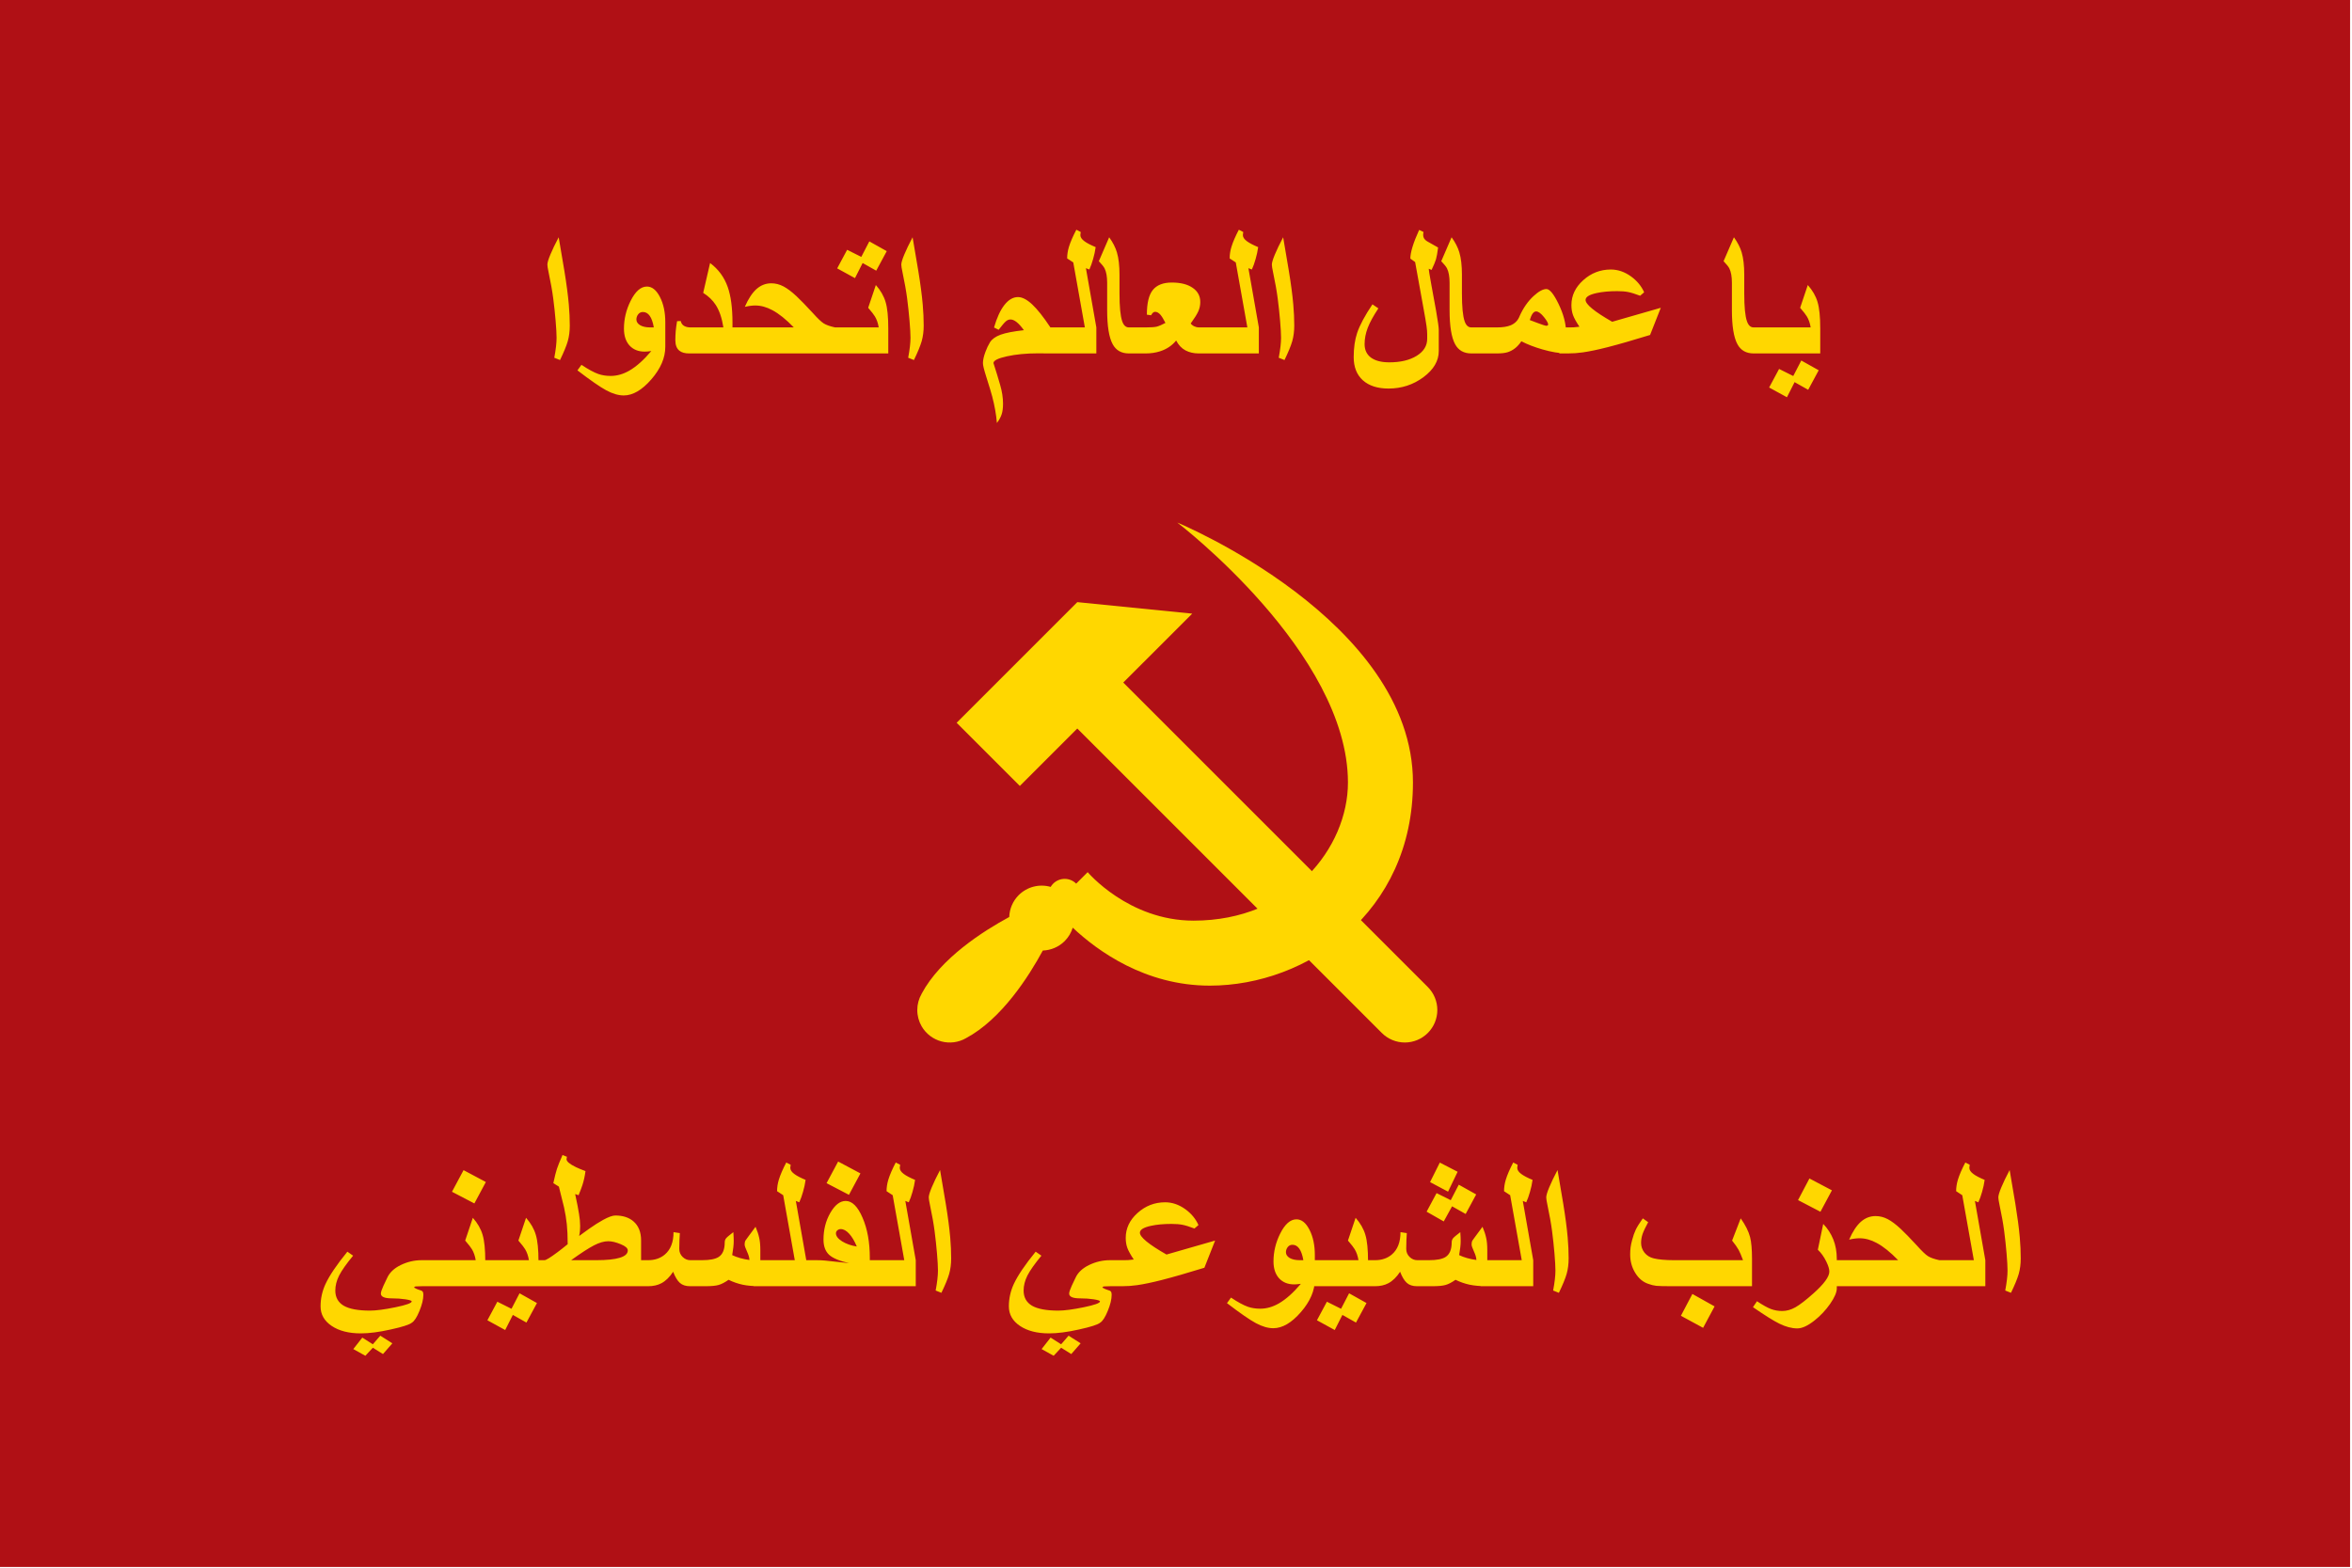 <svg width="900" height="600" viewBox="0 0 900 600" fill="none" xmlns="http://www.w3.org/2000/svg">
<g clip-path="url(#clip0_286_3062)">
<path d="M899.262 -0.281H-0.738V599.719H899.262V-0.281Z" fill="#B01015"/>
<path d="M165.333 492.27H161.561C160.462 492.27 159.669 492.294 159.181 492.343C158.717 492.392 158.485 492.551 158.485 492.819C159.193 493.234 159.852 493.527 160.462 493.698C161.097 493.845 161.512 494.052 161.708 494.321C161.903 494.565 162 494.968 162 495.529C162 497.263 161.5 499.338 160.499 501.755C159.522 504.147 158.558 505.637 157.606 506.223C156.703 506.979 154.017 507.846 149.549 508.823C145.106 509.824 141.273 510.324 138.05 510.324C133.46 510.324 129.75 509.372 126.917 507.468C124.085 505.563 122.669 503.073 122.669 499.997C122.669 497.019 123.292 494.174 124.537 491.464C126.051 488.193 128.846 484.055 132.923 479.05L135.121 480.588C132.557 483.688 130.775 486.215 129.774 488.168C128.797 490.122 128.309 492.038 128.309 493.918C128.309 496.53 129.383 498.471 131.532 499.741C133.705 500.986 137.049 501.608 141.566 501.608C143.91 501.608 147.157 501.181 151.307 500.327C155.458 499.472 157.533 498.728 157.533 498.093C157.533 497.8 156.739 497.531 155.152 497.287C153.565 497.043 151.82 496.921 149.916 496.921C147.132 496.921 145.741 496.311 145.741 495.09C145.741 494.528 146.07 493.527 146.729 492.087C147.193 491.086 147.669 490.085 148.158 489.084C149.061 487.058 150.782 485.422 153.321 484.177C155.885 482.932 158.558 482.309 161.341 482.309H165.333V492.27ZM150.135 514.133L146.546 518.234L142.665 515.817L139.808 518.894L135.194 516.33L138.636 511.936L142.665 514.499L145.521 511.203L150.135 514.133ZM185.914 452.39L181.52 460.593L172.95 456.125L177.381 447.849L185.914 452.39ZM185.694 492.27H162.77V482.309H182.032C181.764 480.649 181.275 479.245 180.567 478.098C180.201 477.463 179.347 476.364 178.004 474.802L180.934 466.086C182.765 468.161 184.01 470.334 184.669 472.604C185.353 474.875 185.694 478.244 185.694 482.712V492.27ZM206.056 492.27H183.131V482.309H202.394C202.125 480.649 201.637 479.245 200.929 478.098C200.562 477.463 199.708 476.364 198.365 474.802L201.295 466.086C203.126 468.161 204.371 470.334 205.03 472.604C205.714 474.875 206.056 478.244 206.056 482.712V492.27ZM205.47 498.715L201.441 506.186L196.241 503.256L193.312 509.042L186.5 505.307L190.309 498.203L195.729 500.913L198.805 494.98L205.47 498.715ZM245.313 492.27H203.492V482.309H208.363C208.949 482.309 210.597 481.296 213.307 479.27C214.21 478.61 215.516 477.585 217.225 476.193C217.225 473.19 217.115 470.651 216.896 468.576C216.676 466.501 216.322 464.34 215.833 462.094C215.711 461.557 215.052 458.908 213.856 454.147L211.732 452.829C212.293 450.266 212.757 448.435 213.124 447.336C213.49 446.213 214.198 444.455 215.248 442.062L216.932 442.722C216.932 442.868 216.883 443.186 216.786 443.674C216.786 444.528 217.994 445.542 220.411 446.713C221.217 447.104 222.425 447.604 224.037 448.215C223.792 450.119 223.402 451.901 222.865 453.562C222.596 454.392 222.108 455.686 221.4 457.443L220.082 457.004C220.838 460.471 221.339 463.034 221.583 464.694C221.852 466.33 221.986 467.795 221.986 469.089V469.492C221.986 470.2 221.961 470.761 221.913 471.176C221.888 471.567 221.791 472.189 221.62 473.044C222.889 472.116 224.171 471.188 225.465 470.261C227.442 468.869 229.212 467.746 230.775 466.892C232.826 465.769 234.388 465.207 235.462 465.207C238.343 465.207 240.65 465.952 242.384 467.441C244.337 469.125 245.313 471.555 245.313 474.729V492.27ZM240.223 478.574C240.223 477.719 239.32 476.926 237.513 476.193C235.707 475.437 234.12 475.058 232.752 475.058C231.141 475.058 229.322 475.583 227.296 476.633C225.294 477.658 222.376 479.55 218.543 482.309H228.138C236.195 482.309 240.223 481.064 240.223 478.574ZM290.943 492.27C288.209 492.27 285.938 492.075 284.132 491.684C282.325 491.293 280.543 490.671 278.785 489.816C277.369 490.817 276.1 491.477 274.977 491.794C273.878 492.111 272.218 492.27 269.996 492.27H264.027C262.391 492.27 261.097 491.843 260.145 490.988C259.193 490.134 258.338 488.718 257.582 486.74C256.239 488.791 254.737 490.256 253.077 491.135C251.661 491.892 249.964 492.27 247.987 492.27H242.75V482.309H247.987C250.55 482.309 252.687 481.589 254.396 480.148C256.617 478.269 257.728 475.412 257.728 471.579L260.145 471.945C260.096 472.727 260.047 473.618 259.999 474.619C259.95 475.62 259.925 476.73 259.925 477.951C259.925 479.196 260.353 480.234 261.207 481.064C262.062 481.894 263.038 482.309 264.137 482.309H268.641C271.62 482.309 273.744 481.894 275.013 481.064C276.551 480.063 277.32 478.195 277.32 475.461C277.32 474.875 277.503 474.35 277.87 473.886C278.089 473.618 278.541 473.215 279.225 472.678L280.616 471.579C280.665 472.043 280.702 472.678 280.726 473.483C280.75 474.265 280.763 474.777 280.763 475.021C280.763 476.364 280.567 478.146 280.177 480.368C281.08 480.808 282.093 481.186 283.216 481.503C284.339 481.821 285.523 482.065 286.769 482.236C286.769 481.406 286.463 480.332 285.853 479.013C285.243 477.695 284.938 476.804 284.938 476.34C284.938 475.705 285.023 475.217 285.194 474.875C285.243 474.753 285.511 474.375 286 473.74L289.112 469.528C289.771 471.066 290.235 472.47 290.504 473.74C290.797 474.985 290.943 476.547 290.943 478.427V492.27ZM308.521 492.27H288.38V482.309H304.127L299.696 457.443L297.352 455.905C297.352 454.465 297.572 453.012 298.011 451.547C298.573 449.692 299.525 447.482 300.868 444.919L302.552 445.798C302.552 445.944 302.503 446.335 302.406 446.97C302.406 447.775 302.918 448.557 303.944 449.313C304.847 449.997 306.288 450.754 308.265 451.584C308.045 453.146 307.716 454.672 307.276 456.162C306.861 457.651 306.385 458.981 305.848 460.153L304.53 459.641L308.521 482.309V492.27ZM329.249 449.094L324.854 457.297L316.285 452.829L320.716 444.553L329.249 449.094ZM332.838 492.27H305.958V482.309H312.55C313.673 482.309 314.735 482.358 315.736 482.456C318.421 482.749 321.485 483.078 324.928 483.444C321.29 482.639 318.739 481.577 317.274 480.258C315.833 478.916 315.113 476.975 315.113 474.436C315.113 470.651 315.98 467.246 317.713 464.218C319.471 461.167 321.437 459.641 323.609 459.641C326.075 459.641 328.224 461.777 330.055 466.049C331.91 470.297 332.838 475.437 332.838 481.467V492.27ZM327.857 477.072C326.979 474.973 326.002 473.337 324.928 472.165C323.854 470.993 322.779 470.407 321.705 470.407C321.217 470.407 320.79 470.566 320.423 470.883C320.057 471.201 319.874 471.579 319.874 472.019C319.874 473.068 320.655 474.094 322.218 475.095C323.805 476.071 325.685 476.73 327.857 477.072ZM350.416 492.27H330.274V482.309H346.021L341.59 457.443L339.247 455.905C339.247 454.465 339.466 453.012 339.906 451.547C340.467 449.692 341.419 447.482 342.762 444.919L344.447 445.798C344.447 445.944 344.398 446.335 344.3 446.97C344.3 447.775 344.813 448.557 345.838 449.313C346.742 449.997 348.182 450.754 350.16 451.584C349.94 453.146 349.61 454.672 349.171 456.162C348.756 457.651 348.28 458.981 347.743 460.153L346.424 459.641L350.416 482.309V492.27ZM363.966 481.613C363.966 483.786 363.709 485.776 363.197 487.583C362.684 489.365 361.695 491.77 360.23 494.797L358.033 493.918C358.619 490.793 358.912 488.254 358.912 486.301C358.912 484.812 358.79 482.626 358.546 479.746C358.302 476.865 357.997 474.021 357.63 471.213C357.264 468.381 356.666 465.012 355.836 461.105C355.543 459.738 355.396 458.798 355.396 458.286C355.396 457.529 355.775 456.247 356.532 454.44C357.289 452.609 358.351 450.4 359.718 447.812L361.915 460.776C362.721 465.708 363.282 469.98 363.6 473.593C363.844 476.376 363.966 479.05 363.966 481.613ZM428.712 492.27H424.94C423.841 492.27 423.048 492.294 422.56 492.343C422.096 492.392 421.864 492.551 421.864 492.819C422.572 493.234 423.231 493.527 423.841 493.698C424.476 493.845 424.891 494.052 425.086 494.321C425.282 494.565 425.379 494.968 425.379 495.529C425.379 497.263 424.879 499.338 423.878 501.755C422.901 504.147 421.937 505.637 420.985 506.223C420.082 506.979 417.396 507.846 412.928 508.823C408.485 509.824 404.652 510.324 401.429 510.324C396.839 510.324 393.128 509.372 390.296 507.468C387.464 505.563 386.048 503.073 386.048 499.997C386.048 497.019 386.671 494.174 387.916 491.464C389.43 488.193 392.225 484.055 396.302 479.05L398.5 480.588C395.936 483.688 394.154 486.215 393.153 488.168C392.176 490.122 391.688 492.038 391.688 493.918C391.688 496.53 392.762 498.471 394.911 499.741C397.083 500.986 400.428 501.608 404.945 501.608C407.289 501.608 410.536 501.181 414.686 500.327C418.836 499.472 420.912 498.728 420.912 498.093C420.912 497.8 420.118 497.531 418.531 497.287C416.944 497.043 415.199 496.921 413.294 496.921C410.511 496.921 409.12 496.311 409.12 495.09C409.12 494.528 409.449 493.527 410.108 492.087C410.572 491.086 411.048 490.085 411.537 489.084C412.44 487.058 414.161 485.422 416.7 484.177C419.264 482.932 421.937 482.309 424.72 482.309H428.712V492.27ZM413.514 514.133L409.925 518.234L406.043 515.817L403.187 518.894L398.573 516.33L402.015 511.936L406.043 514.499L408.9 511.203L413.514 514.133ZM464.967 474.802L460.865 485.202C454.298 487.229 448.866 488.791 444.569 489.89C440.833 490.842 437.684 491.501 435.121 491.867C433.241 492.136 431.349 492.27 429.444 492.27H426.148V482.309H430.104C430.812 482.309 431.336 482.297 431.678 482.272C432.411 482.175 433.131 482.102 433.839 482.053C432.618 480.222 431.8 478.745 431.385 477.622C430.97 476.474 430.763 475.192 430.763 473.776C430.763 470.139 432.264 466.965 435.267 464.255C438.294 461.521 441.822 460.153 445.851 460.153C448.561 460.153 451.148 461.044 453.614 462.827C455.885 464.487 457.545 466.501 458.595 468.869L457.057 470.188C455.128 469.455 453.59 468.979 452.442 468.759C451.319 468.54 449.928 468.43 448.268 468.43C445.24 468.43 442.616 468.674 440.394 469.162C437.586 469.772 436.183 470.651 436.183 471.799C436.183 473.483 439.576 476.267 446.363 480.148L464.967 474.802ZM503.126 489.743C503.126 493.942 501.344 498.093 497.779 502.194C494.215 506.296 490.699 508.347 487.232 508.347C485.206 508.347 482.984 507.7 480.567 506.406C478.175 505.112 474.488 502.561 469.508 498.752L471.046 496.628C473.683 498.386 475.843 499.558 477.528 500.144C478.919 500.632 480.494 500.876 482.252 500.876C484.62 500.876 486.964 500.217 489.283 498.898C492.018 497.336 494.85 494.821 497.779 491.354C496.754 491.501 495.899 491.574 495.216 491.574C492.799 491.574 490.87 490.793 489.43 489.23C488.014 487.644 487.306 485.495 487.306 482.785C487.306 479.123 488.148 475.595 489.833 472.202C491.664 468.515 493.751 466.672 496.095 466.672C498.048 466.672 499.708 468.002 501.075 470.664C502.442 473.325 503.126 476.535 503.126 480.295V489.743ZM498.731 482.309C498.048 478.378 496.656 476.413 494.557 476.413C493.8 476.413 493.189 476.718 492.726 477.329C492.286 477.915 492.066 478.562 492.066 479.27C492.066 480.148 492.542 480.881 493.495 481.467C494.471 482.028 495.753 482.309 497.34 482.309H498.731ZM523.487 492.27H500.562V482.309H519.825C519.557 480.649 519.068 479.245 518.36 478.098C517.994 477.463 517.14 476.364 515.797 474.802L518.727 466.086C520.558 468.161 521.803 470.334 522.462 472.604C523.146 474.875 523.487 478.244 523.487 482.712V492.27ZM522.901 498.715L518.873 506.186L513.673 503.256L510.743 509.042L503.932 505.307L507.74 498.203L513.16 500.913L516.236 494.98L522.901 498.715ZM557.765 448.471L554.103 456.088L547.218 452.426L550.953 444.956L557.765 448.471ZM564.869 457.15L560.841 464.621L555.641 461.691L552.455 467.478L545.899 463.742L549.708 456.638L555.128 459.348L558.204 453.415L564.869 457.15ZM569.117 492.27C566.383 492.27 564.112 492.075 562.306 491.684C560.499 491.293 558.717 490.671 556.959 489.816C555.543 490.817 554.273 491.477 553.15 491.794C552.052 492.111 550.392 492.27 548.17 492.27H542.201C540.565 492.27 539.271 491.843 538.319 490.988C537.367 490.134 536.512 488.718 535.755 486.74C534.413 488.791 532.911 490.256 531.251 491.135C529.835 491.892 528.138 492.27 526.161 492.27H520.924V482.309H526.161C528.724 482.309 530.86 481.589 532.569 480.148C534.791 478.269 535.902 475.412 535.902 471.579L538.319 471.945C538.27 472.727 538.221 473.618 538.172 474.619C538.124 475.62 538.099 476.73 538.099 477.951C538.099 479.196 538.526 480.234 539.381 481.064C540.235 481.894 541.212 482.309 542.311 482.309H546.815C549.793 482.309 551.917 481.894 553.187 481.064C554.725 480.063 555.494 478.195 555.494 475.461C555.494 474.875 555.677 474.35 556.043 473.886C556.263 473.618 556.715 473.215 557.398 472.678L558.79 471.579C558.839 472.043 558.875 472.678 558.9 473.483C558.924 474.265 558.937 474.777 558.937 475.021C558.937 476.364 558.741 478.146 558.351 480.368C559.254 480.808 560.267 481.186 561.39 481.503C562.513 481.821 563.697 482.065 564.942 482.236C564.942 481.406 564.637 480.332 564.027 479.013C563.417 477.695 563.111 476.804 563.111 476.34C563.111 475.705 563.197 475.217 563.368 474.875C563.417 474.753 563.685 474.375 564.173 473.74L567.286 469.528C567.945 471.066 568.409 472.47 568.678 473.74C568.971 474.985 569.117 476.547 569.117 478.427V492.27ZM586.695 492.27H566.554V482.309H582.301L577.87 457.443L575.526 455.905C575.526 454.465 575.746 453.012 576.185 451.547C576.747 449.692 577.699 447.482 579.042 444.919L580.726 445.798C580.726 445.944 580.677 446.335 580.58 446.97C580.58 447.775 581.092 448.557 582.118 449.313C583.021 449.997 584.461 450.754 586.439 451.584C586.219 453.146 585.89 454.672 585.45 456.162C585.035 457.651 584.559 458.981 584.022 460.153L582.704 459.641L586.695 482.309V492.27ZM600.245 481.613C600.245 483.786 599.989 485.776 599.476 487.583C598.963 489.365 597.975 491.77 596.51 494.797L594.312 493.918C594.898 490.793 595.191 488.254 595.191 486.301C595.191 484.812 595.069 482.626 594.825 479.746C594.581 476.865 594.276 474.021 593.91 471.213C593.543 468.381 592.945 465.012 592.115 461.105C591.822 459.738 591.676 458.798 591.676 458.286C591.676 457.529 592.054 456.247 592.811 454.44C593.568 452.609 594.63 450.4 595.997 447.812L598.194 460.776C599 465.708 599.562 469.98 599.879 473.593C600.123 476.376 600.245 479.05 600.245 481.613ZM670.411 492.27H639.686C636.732 492.27 634.767 492.221 633.79 492.124C632.838 492.026 631.8 491.77 630.677 491.354C628.675 490.671 627.027 489.279 625.733 487.18C624.439 485.08 623.792 482.736 623.792 480.148C623.792 479.147 623.841 478.256 623.939 477.475C624.037 476.669 624.232 475.729 624.525 474.655C624.94 473.068 625.404 471.738 625.917 470.664C626.429 469.589 627.333 468.137 628.626 466.306L630.677 467.771C629.627 469.699 628.907 471.225 628.517 472.348C628.15 473.471 627.967 474.582 627.967 475.681C627.967 477.072 628.407 478.33 629.286 479.453C630.189 480.551 631.361 481.271 632.801 481.613C633.656 481.833 634.767 482.004 636.134 482.126C637.525 482.248 638.978 482.309 640.492 482.309H666.969C666.285 480.454 665.724 479.135 665.284 478.354C664.771 477.426 663.941 476.242 662.794 474.802L666.09 466.306C667.921 468.918 669.117 471.311 669.679 473.483C670.167 475.388 670.411 478.195 670.411 481.906V492.27ZM656.092 499.997L651.698 508.2L643.202 503.586L647.596 495.236L656.092 499.997ZM700.99 455.576L696.595 463.779L688.026 459.311L692.384 451.035L700.99 455.576ZM702.857 493.112C702.857 494.602 702.003 496.579 700.294 499.045C698.585 501.486 696.583 503.61 694.288 505.417C691.749 507.419 689.576 508.42 687.77 508.42C685.621 508.42 683.314 507.81 680.848 506.589C678.7 505.539 675.343 503.439 670.777 500.29L672.315 498.02C674.513 499.484 676.283 500.473 677.625 500.986C678.968 501.499 680.421 501.755 681.983 501.755C683.668 501.755 685.353 501.279 687.037 500.327C688.722 499.375 691.017 497.604 693.922 495.017C697.975 491.403 700.001 488.62 700.001 486.667C700.001 485.69 699.61 484.409 698.829 482.822C697.95 481.015 696.876 479.514 695.606 478.317L697.657 468.43C699.317 470.139 700.599 472.104 701.502 474.326C702.406 476.547 702.857 479.074 702.857 481.906V493.112ZM742.115 492.27H700.294V482.309H726.332C723.377 479.257 720.643 477.06 718.128 475.717C715.907 474.521 713.734 473.923 711.61 473.923C710.975 473.923 710.389 473.959 709.852 474.033C709.339 474.082 708.583 474.216 707.582 474.436C708.924 471.359 710.414 469.089 712.049 467.624C713.709 466.159 715.589 465.427 717.689 465.427C719.3 465.427 720.851 465.817 722.34 466.599C723.829 467.38 725.501 468.637 727.357 470.371C728.822 471.738 730.897 473.874 733.583 476.779C735.414 478.83 736.805 480.161 737.757 480.771C738.734 481.381 740.187 481.894 742.115 482.309V492.27ZM759.693 492.27H739.552V482.309H755.299L750.868 457.443L748.524 455.905C748.524 454.465 748.744 453.012 749.183 451.547C749.745 449.692 750.697 447.482 752.04 444.919L753.724 445.798C753.724 445.944 753.675 446.335 753.578 446.97C753.578 447.775 754.09 448.557 755.116 449.313C756.019 449.997 757.459 450.754 759.437 451.584C759.217 453.146 758.888 454.672 758.448 456.162C758.033 457.651 757.557 458.981 757.02 460.153L755.702 459.641L759.693 482.309V492.27ZM773.243 481.613C773.243 483.786 772.987 485.776 772.474 487.583C771.961 489.365 770.973 491.77 769.508 494.797L767.311 493.918C767.896 490.793 768.189 488.254 768.189 486.301C768.189 484.812 768.067 482.626 767.823 479.746C767.579 476.865 767.274 474.021 766.908 471.213C766.542 468.381 765.943 465.012 765.113 461.105C764.82 459.738 764.674 458.798 764.674 458.286C764.674 457.529 765.052 456.247 765.809 454.44C766.566 452.609 767.628 450.4 768.995 447.812L771.192 460.776C771.998 465.708 772.56 469.98 772.877 473.593C773.121 476.376 773.243 479.05 773.243 481.613Z" fill="#FFD700"/>
<path d="M218.029 124.613C218.029 126.786 217.773 128.776 217.26 130.583C216.748 132.365 215.759 134.77 214.294 137.797L212.097 136.918C212.683 133.793 212.976 131.254 212.976 129.301C212.976 127.812 212.854 125.626 212.609 122.746C212.365 119.865 212.06 117.021 211.694 114.213C211.328 111.381 210.729 108.012 209.899 104.105C209.606 102.738 209.46 101.798 209.46 101.286C209.46 100.529 209.838 99.247 210.595 97.44C211.352 95.609 212.414 93.4 213.781 90.812L215.979 103.776C216.784 108.708 217.346 112.98 217.663 116.593C217.907 119.376 218.029 122.05 218.029 124.613ZM254.577 132.743C254.577 136.942 252.795 141.093 249.23 145.194C245.666 149.296 242.15 151.347 238.684 151.347C236.657 151.347 234.436 150.7 232.019 149.406C229.626 148.112 225.939 145.561 220.959 141.752L222.497 139.628C225.134 141.386 227.294 142.558 228.979 143.144C230.371 143.632 231.945 143.876 233.703 143.876C236.071 143.876 238.415 143.217 240.734 141.898C243.469 140.336 246.301 137.821 249.23 134.354C248.205 134.501 247.351 134.574 246.667 134.574C244.25 134.574 242.321 133.793 240.881 132.23C239.465 130.644 238.757 128.495 238.757 125.785C238.757 122.123 239.599 118.595 241.284 115.202C243.115 111.515 245.202 109.672 247.546 109.672C249.499 109.672 251.159 111.002 252.526 113.664C253.894 116.325 254.577 119.535 254.577 123.295V132.743ZM250.183 125.309C249.499 121.378 248.107 119.413 246.008 119.413C245.251 119.413 244.641 119.718 244.177 120.329C243.737 120.915 243.518 121.562 243.518 122.27C243.518 123.148 243.994 123.881 244.946 124.467C245.922 125.028 247.204 125.309 248.791 125.309H250.183ZM280.285 135.27H263.696C262.084 135.27 260.852 134.928 259.997 134.245C258.947 133.415 258.422 132.06 258.422 130.18C258.422 129.105 258.471 127.946 258.569 126.701C258.691 125.456 258.862 124.198 259.082 122.929L260.473 122.855C260.668 123.71 261.096 124.333 261.755 124.723C262.438 125.114 263.256 125.309 264.208 125.309H276.806C276.245 121.72 275.268 118.852 273.876 116.703C272.729 114.921 271.13 113.383 269.079 112.089L271.716 100.663C274.89 103.031 277.136 106.083 278.454 109.818C279.675 113.261 280.285 117.826 280.285 123.515V135.27ZM319.543 135.27H277.722V125.309H303.759C300.805 122.257 298.071 120.06 295.556 118.717C293.334 117.521 291.162 116.923 289.038 116.923C288.403 116.923 287.817 116.959 287.28 117.033C286.767 117.082 286.01 117.216 285.009 117.436C286.352 114.359 287.841 112.089 289.477 110.624C291.137 109.159 293.017 108.427 295.117 108.427C296.728 108.427 298.278 108.817 299.768 109.599C301.257 110.38 302.929 111.637 304.785 113.371C306.25 114.738 308.325 116.874 311.01 119.779C312.841 121.83 314.233 123.161 315.185 123.771C316.162 124.381 317.614 124.894 319.543 125.309V135.27ZM339.318 96.122L335.29 103.593L330.09 100.663L327.16 106.449L320.349 102.714L324.157 95.609L329.577 98.319L332.653 92.387L339.318 96.122ZM339.904 135.27H316.979V125.309H336.242C335.974 123.649 335.485 122.245 334.777 121.098C334.411 120.463 333.557 119.364 332.214 117.802L335.144 109.086C336.975 111.161 338.22 113.334 338.879 115.604C339.562 117.875 339.904 121.244 339.904 125.712V135.27ZM353.454 124.613C353.454 126.786 353.198 128.776 352.685 130.583C352.172 132.365 351.184 134.77 349.719 137.797L347.521 136.918C348.107 133.793 348.4 131.254 348.4 129.301C348.4 127.812 348.278 125.626 348.034 122.746C347.79 119.865 347.485 117.021 347.119 114.213C346.752 111.381 346.154 108.012 345.324 104.105C345.031 102.738 344.885 101.798 344.885 101.286C344.885 100.529 345.263 99.247 346.02 97.44C346.777 95.609 347.839 93.4 349.206 90.812L351.403 103.776C352.209 108.708 352.771 112.98 353.088 116.593C353.332 119.376 353.454 122.05 353.454 124.613ZM401.94 135.27L397.18 135.233C392.712 135.233 388.757 135.612 385.314 136.369C381.872 137.125 380.151 137.992 380.151 138.969C381.103 141.898 381.945 144.645 382.678 147.208C383.435 149.772 383.813 152.201 383.813 154.496C383.813 156.156 383.642 157.499 383.3 158.524C382.983 159.55 382.373 160.673 381.469 161.894C381.201 158.671 380.603 155.29 379.675 151.75C379.357 150.504 378.564 147.88 377.294 143.876C376.513 141.41 376.123 139.774 376.123 138.969C376.123 137.821 376.44 136.393 377.075 134.684C377.587 133.292 378.173 132.06 378.833 130.985C379.614 129.765 380.969 128.8 382.897 128.092C384.851 127.384 387.817 126.811 391.796 126.371C389.843 123.637 388.134 122.27 386.669 122.27C386.035 122.27 385.437 122.514 384.875 123.002C384.313 123.49 383.398 124.564 382.128 126.225L380.371 125.346C381.445 121.61 382.763 118.742 384.326 116.74C385.913 114.713 387.646 113.7 389.526 113.7C391.162 113.7 392.98 114.64 394.982 116.52C396.984 118.4 399.304 121.33 401.94 125.309V135.27ZM419.519 135.27H399.377V125.309H415.124L410.693 100.443L408.349 98.905C408.349 97.465 408.569 96.012 409.008 94.547C409.57 92.692 410.522 90.482 411.865 87.919L413.549 88.798C413.549 88.944 413.5 89.335 413.403 89.97C413.403 90.775 413.916 91.557 414.941 92.314C415.844 92.997 417.285 93.754 419.262 94.584C419.042 96.147 418.713 97.672 418.273 99.162C417.858 100.651 417.382 101.981 416.845 103.153L415.527 102.641L419.519 125.309V135.27ZM437.097 135.27H431.97C429.113 135.27 427.05 134.098 425.781 131.754C424.365 129.167 423.657 124.809 423.657 118.681V108.244C423.657 105.875 423.327 104.032 422.668 102.714C422.351 102.079 421.618 101.164 420.471 99.967L424.426 90.812C425.842 92.765 426.831 94.694 427.392 96.598C428.051 98.82 428.381 101.652 428.381 105.094V112.309C428.381 117.411 428.723 120.951 429.406 122.929C429.943 124.516 430.798 125.309 431.97 125.309H437.097V135.27ZM464.123 135.27H458.703C456.774 135.27 455.078 134.879 453.613 134.098C452.148 133.317 450.964 132.06 450.061 130.326C448.474 132.279 446.411 133.659 443.872 134.464C442.187 135.001 440.356 135.27 438.378 135.27H434.533V125.309H438.378C440.405 125.309 441.821 125.211 442.626 125.016C443.457 124.796 444.567 124.32 445.959 123.588C445.227 122.147 444.592 121.11 444.055 120.475C443.396 119.718 442.712 119.34 442.004 119.34C441.735 119.34 441.479 119.438 441.235 119.633C441.015 119.804 440.759 120.146 440.466 120.658L438.854 120.438C438.854 116.02 439.611 112.87 441.125 110.99C442.663 109.086 445.08 108.134 448.376 108.134C451.77 108.134 454.431 108.805 456.359 110.148C458.312 111.466 459.289 113.285 459.289 115.604C459.289 116.85 459.033 118.046 458.52 119.193C458.007 120.316 457.043 121.854 455.627 123.808C455.969 124.271 456.433 124.638 457.019 124.906C457.604 125.175 458.166 125.309 458.703 125.309H464.123V135.27ZM481.701 135.27H461.56V125.309H477.307L472.875 100.443L470.532 98.905C470.532 97.465 470.751 96.012 471.191 94.547C471.752 92.692 472.705 90.482 474.047 87.919L475.732 88.798C475.732 88.944 475.683 89.335 475.585 89.97C475.585 90.775 476.098 91.557 477.124 92.314C478.027 92.997 479.467 93.754 481.445 94.584C481.225 96.147 480.896 97.672 480.456 99.162C480.041 100.651 479.565 101.981 479.028 103.153L477.709 102.641L481.701 125.309V135.27ZM495.251 124.613C495.251 126.786 494.995 128.776 494.482 130.583C493.969 132.365 492.98 134.77 491.516 137.797L489.318 136.918C489.904 133.793 490.197 131.254 490.197 129.301C490.197 127.812 490.075 125.626 489.831 122.746C489.587 119.865 489.282 117.021 488.916 114.213C488.549 111.381 487.951 108.012 487.121 104.105C486.828 102.738 486.682 101.798 486.682 101.286C486.682 100.529 487.06 99.247 487.817 97.44C488.574 95.609 489.636 93.4 491.003 90.812L493.2 103.776C494.006 108.708 494.567 112.98 494.885 116.593C495.129 119.376 495.251 122.05 495.251 124.613ZM550.549 134.354C550.549 138.114 548.596 141.447 544.689 144.352C540.783 147.257 536.328 148.71 531.323 148.71C527.148 148.71 523.876 147.66 521.508 145.561C519.165 143.437 517.993 140.482 517.993 136.698C517.993 133.158 518.432 130.07 519.311 127.433C520.312 124.455 522.265 120.805 525.17 116.483L527.441 118.021C525.537 120.878 524.182 123.356 523.376 125.456C522.57 127.555 522.167 129.643 522.167 131.718C522.167 133.939 522.985 135.661 524.621 136.881C526.281 138.078 528.613 138.676 531.616 138.676C535.913 138.676 539.404 137.846 542.089 136.186C544.775 134.525 546.118 132.353 546.118 129.667C546.118 129.203 546.118 128.837 546.118 128.568C546.118 128.3 546.118 128.092 546.118 127.946C546.118 126.994 546.032 125.944 545.861 124.796C545.715 123.649 545.312 121.281 544.653 117.692C543.603 111.906 542.553 106.107 541.503 100.297L539.672 98.978C539.672 96.586 540.795 92.924 543.042 87.992L544.726 88.798C544.628 89.14 544.58 89.53 544.58 89.97C544.58 90.946 545.08 91.74 546.081 92.35C547.57 93.18 548.974 93.974 550.292 94.731C550.024 96.83 549.755 98.332 549.487 99.235C549.218 100.138 548.657 101.493 547.802 103.3L546.704 102.86C546.704 103.227 547.045 105.314 547.729 109.123C548.437 112.907 549.035 116.178 549.523 118.937C550.207 122.892 550.549 125.297 550.549 126.151V134.354ZM568.127 135.27H563C560.144 135.27 558.081 134.098 556.811 131.754C555.395 129.167 554.687 124.809 554.687 118.681V108.244C554.687 105.875 554.357 104.032 553.698 102.714C553.381 102.079 552.648 101.164 551.501 99.967L555.456 90.812C556.872 92.765 557.861 94.694 558.422 96.598C559.082 98.82 559.411 101.652 559.411 105.094V112.309C559.411 117.411 559.753 120.951 560.437 122.929C560.974 124.516 561.828 125.309 563 125.309H568.127V135.27ZM599.255 135.233C596.691 135.233 593.676 134.733 590.209 133.732C587.158 132.853 584.472 131.815 582.153 130.619C580.737 132.743 578.991 134.135 576.916 134.794C575.915 135.111 574.548 135.27 572.814 135.27H565.563V125.309H572.814C575.012 125.309 576.757 125.041 578.051 124.503C579.711 123.82 580.859 122.636 581.494 120.951C582.885 117.851 584.667 115.299 586.84 113.297C588.769 111.515 590.405 110.624 591.748 110.624C592.993 110.624 594.531 112.504 596.362 116.264C598.291 120.243 599.255 123.905 599.255 127.25V135.233ZM592.407 124.174C592.407 123.637 591.882 122.709 590.832 121.391C589.66 119.926 588.647 119.193 587.792 119.193C586.84 119.193 586.035 120.292 585.375 122.489C586.645 122.978 587.609 123.344 588.269 123.588C590.246 124.32 591.357 124.687 591.601 124.687C592.138 124.687 592.407 124.516 592.407 124.174ZM635.51 117.802L631.408 128.202C624.841 130.229 619.409 131.791 615.112 132.89C611.376 133.842 608.227 134.501 605.664 134.867C603.784 135.136 601.892 135.27 599.987 135.27H596.691V125.309H600.646C601.354 125.309 601.879 125.297 602.221 125.272C602.954 125.175 603.674 125.102 604.382 125.053C603.161 123.222 602.343 121.745 601.928 120.622C601.513 119.474 601.306 118.192 601.306 116.776C601.306 113.139 602.807 109.965 605.81 107.255C608.837 104.521 612.365 103.153 616.394 103.153C619.104 103.153 621.691 104.044 624.157 105.827C626.428 107.487 628.088 109.501 629.138 111.869L627.6 113.188C625.671 112.455 624.133 111.979 622.985 111.759C621.862 111.54 620.471 111.43 618.811 111.43C615.783 111.43 613.159 111.674 610.937 112.162C608.129 112.772 606.726 113.651 606.726 114.799C606.726 116.483 610.119 119.267 616.906 123.148L635.51 117.802ZM676.159 135.27H671.032C668.176 135.27 666.113 134.098 664.843 131.754C663.427 129.167 662.719 124.809 662.719 118.681V108.244C662.719 105.875 662.39 104.032 661.73 102.714C661.413 102.079 660.681 101.164 659.533 99.967L663.488 90.812C664.904 92.765 665.893 94.694 666.455 96.598C667.114 98.82 667.443 101.652 667.443 105.094V112.309C667.443 117.411 667.785 120.951 668.469 122.929C669.006 124.516 669.86 125.309 671.032 125.309H676.159V135.27ZM696.521 135.27H673.596V125.309H692.858C692.59 123.649 692.102 122.245 691.394 121.098C691.027 120.463 690.173 119.364 688.83 117.802L691.76 109.086C693.591 111.161 694.836 113.334 695.495 115.604C696.179 117.875 696.521 121.244 696.521 125.712V135.27ZM695.935 141.715L691.906 149.186L686.706 146.256L683.776 152.042L676.965 148.307L680.773 141.203L686.193 143.913L689.27 137.98L695.935 141.715Z" fill="#FFD700"/>
<path d="M412.232 230.453L405.636 237.049L388.046 254.638L366.059 276.625L390.245 300.81L412.232 278.824L528.767 395.352C531.099 397.685 534.263 398.995 537.562 398.995C540.86 398.995 544.024 397.685 546.357 395.352C548.689 393.02 549.999 389.856 549.999 386.558C549.999 383.259 548.689 380.096 546.357 377.763L429.823 261.234L436.419 254.638L456.208 234.851L412.232 230.453Z" fill="#FFD700"/>
<path d="M450.496 200C450.496 200 515.795 249.75 515.795 299.5C515.795 324.375 494.029 352.359 456.715 352.359C431.838 352.359 416.199 333.795 416.199 333.795L411.802 338.192C410.636 337.025 409.054 336.37 407.405 336.37C405.755 336.37 404.173 337.025 403.007 338.192C402.634 338.566 402.31 338.987 402.044 339.444C399.91 338.829 397.651 338.796 395.5 339.349C393.35 339.902 391.387 341.021 389.814 342.589C387.588 344.82 386.292 347.813 386.188 350.963C376.303 356.308 359.927 366.733 352.657 380.343L352.669 380.355C351.578 382.243 351.002 384.385 351 386.566C350.998 388.747 351.57 390.89 352.657 392.781C353.474 394.195 354.561 395.435 355.857 396.429C357.153 397.424 358.632 398.153 360.21 398.576C361.788 398.999 363.433 399.106 365.053 398.893C366.672 398.68 368.234 398.15 369.648 397.333C383.262 390.062 393.689 373.682 399.034 363.798C402.182 363.695 405.173 362.401 407.404 360.178C408.834 358.744 409.893 356.983 410.487 355.047C420.016 364.008 438.256 377.234 462.934 377.234C500.248 377.234 540.671 349.25 540.671 299.5C540.671 237.312 450.496 200 450.496 200Z" fill="#FFD700"/>
</g>
<defs>
<clipPath id="clip0_286_3062">
<rect width="900" height="600" fill="white"/>
</clipPath>
</defs>
</svg>
